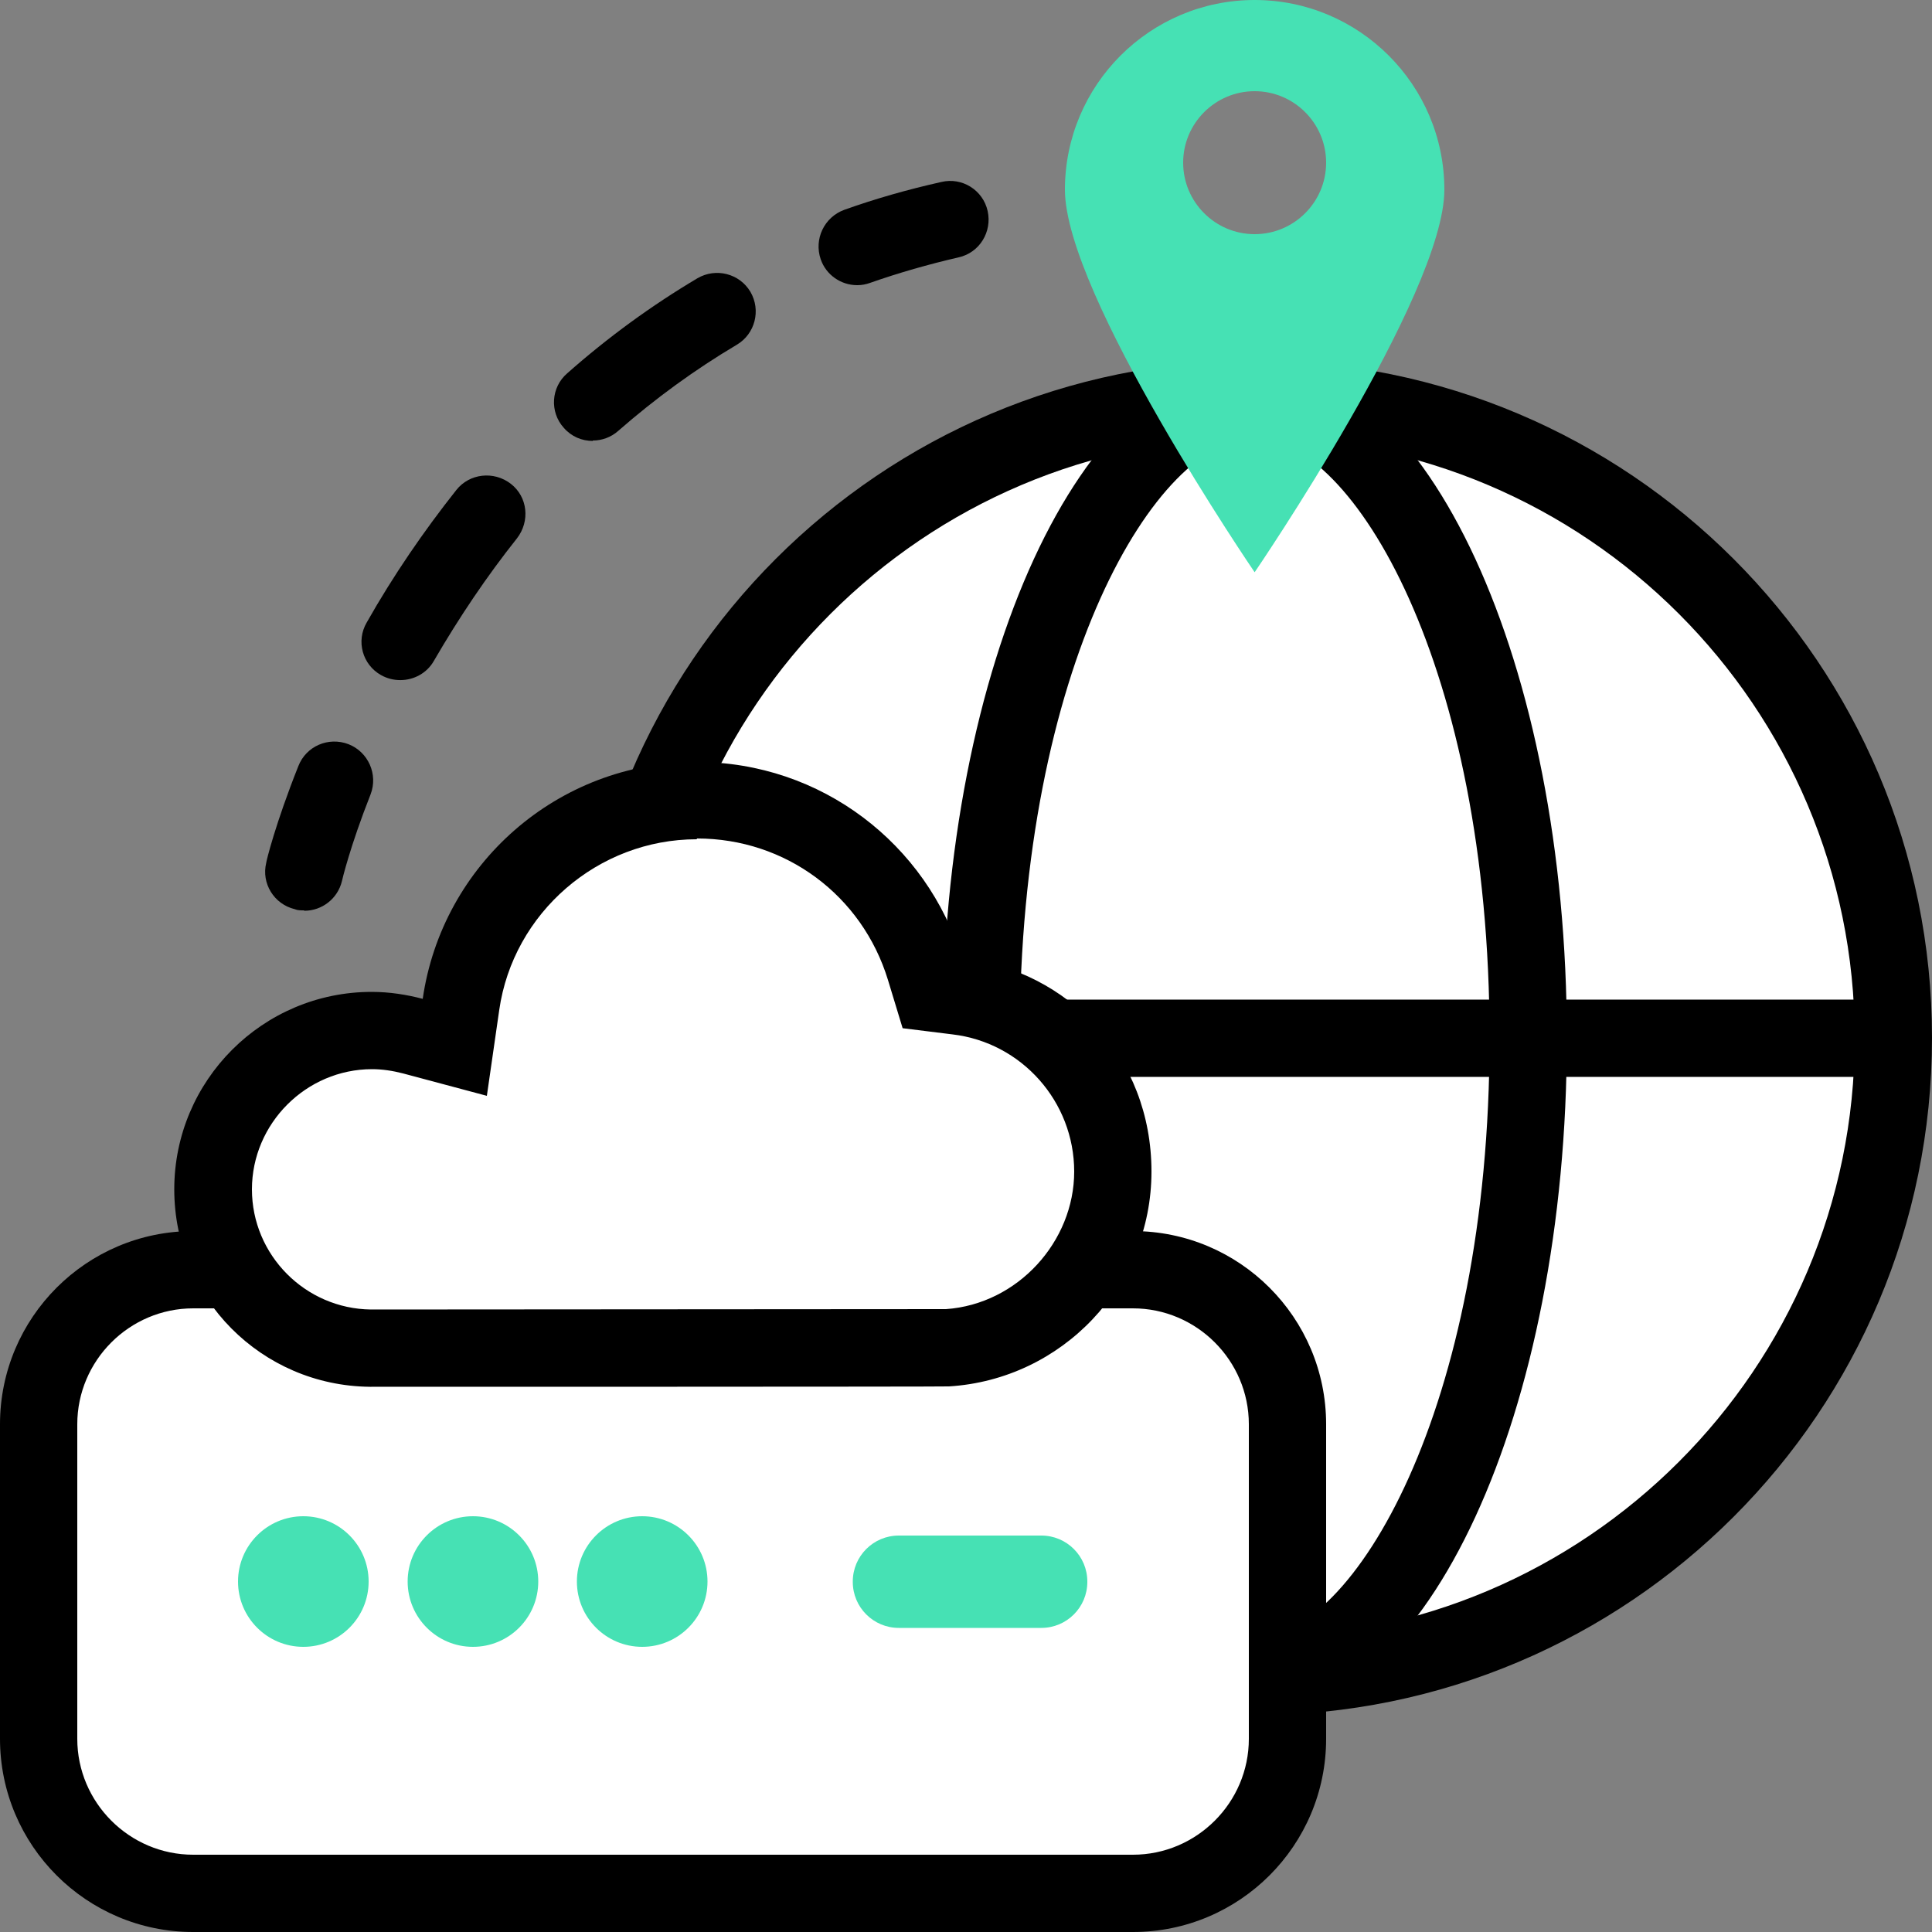 <svg width="50" height="50" viewBox="0 0 50 50" fill="none" xmlns="http://www.w3.org/2000/svg">
<rect x="0" y="0" width="50" height="50" fill="#808080" stroke="none"/>
<g clip-path="url(#clip0_1295_270)">
<path d="M32.47 43.4C23.35 43.4 15.93 35.98 15.93 26.86C15.93 17.74 23.35 10.33 32.47 10.33C41.59 10.33 49 17.75 49 26.86C49 35.97 41.58 43.4 32.47 43.4Z" fill="white"/>
<path d="M32.47 11.33C41.04 11.33 48 18.3 48 26.86C48 35.42 41.03 42.39 32.47 42.39C23.91 42.39 16.94 35.42 16.94 26.86C16.94 18.3 23.91 11.33 32.47 11.33ZM32.47 9.33C22.79 9.33 14.94 17.18 14.94 26.86C14.94 36.54 22.79 44.39 32.47 44.39C42.15 44.39 50 36.54 50 26.86C50 17.18 42.15 9.33 32.47 9.33Z" fill="black"/>
<path d="M32.47 43.4C29.05 43.4 25.39 36.76 25.39 26.86C25.39 16.96 29.05 10.33 32.47 10.33C35.89 10.33 39.55 16.97 39.55 26.86C39.55 36.75 35.89 43.4 32.47 43.4Z" fill="white"/>
<path d="M32.47 11.33C35.01 11.33 38.55 17.24 38.55 26.86C38.55 36.48 35.01 42.39 32.47 42.39C29.93 42.39 26.39 36.48 26.39 26.86C26.39 17.24 29.93 11.33 32.47 11.33ZM32.47 9.33C28.01 9.33 24.39 17.18 24.39 26.86C24.39 36.54 28.01 44.39 32.47 44.39C36.93 44.39 40.55 36.54 40.55 26.86C40.55 17.18 36.93 9.33 32.47 9.33Z" fill="black"/>
<path d="M16.75 26.87H48.18" stroke="black" stroke-width="2" stroke-miterlimit="10"/>
<path d="M32.47 0C29.76 0 27.56 2.2 27.56 4.91C27.56 7.62 32.47 14.81 32.47 14.81C32.47 14.81 37.38 7.62 37.38 4.91C37.38 2.2 35.18 0 32.47 0ZM32.47 6.06C31.45 6.06 30.62 5.23 30.62 4.21C30.62 3.19 31.45 2.36 32.47 2.36C33.49 2.36 34.32 3.19 34.32 4.21C34.32 5.23 33.49 6.06 32.47 6.06Z" fill="#46E1B4"/>
<path d="M29.32 32.86H5C2.791 32.86 1 34.651 1 36.86V45C1 47.209 2.791 49 5 49H29.32C31.529 49 33.32 47.209 33.32 45V36.86C33.32 34.651 31.529 32.86 29.32 32.86Z" fill="white"/>
<path d="M29.32 33.86C30.97 33.86 32.32 35.21 32.32 36.86V45C32.32 46.65 30.97 48 29.32 48H5C3.35 48 2 46.65 2 45V36.86C2 35.21 3.35 33.86 5 33.86H29.32ZM29.32 31.86H5C2.24 31.86 0 34.1 0 36.86V45C0 47.76 2.24 50 5 50H29.32C32.08 50 34.32 47.76 34.32 45V36.86C34.32 34.1 32.08 31.86 29.32 31.86Z" fill="black"/>
<path d="M7.85 42.62C8.783 42.62 9.54 41.864 9.54 40.93C9.54 39.997 8.783 39.24 7.85 39.24C6.917 39.24 6.16 39.997 6.16 40.93C6.16 41.864 6.917 42.62 7.85 42.62Z" fill="#46E1B4"/>
<path d="M12.24 42.62C13.173 42.62 13.93 41.864 13.93 40.93C13.93 39.997 13.173 39.24 12.24 39.24C11.307 39.24 10.55 39.997 10.55 40.93C10.55 41.864 11.307 42.62 12.24 42.62Z" fill="#46E1B4"/>
<path d="M16.62 42.62C17.553 42.62 18.31 41.864 18.31 40.93C18.31 39.997 17.553 39.24 16.62 39.24C15.687 39.24 14.93 39.997 14.93 40.93C14.93 41.864 15.687 42.62 16.62 42.62Z" fill="#46E1B4"/>
<path d="M28.14 40.94V40.93C28.14 40.273 27.607 39.74 26.95 39.74H23.26C22.603 39.74 22.07 40.273 22.07 40.93V40.94C22.07 41.597 22.603 42.13 23.26 42.13H26.95C27.607 42.13 28.14 41.597 28.14 40.94Z" fill="#46E1B4"/>
<path d="M9.58 34.88C7.34 34.86 5.51 33.01 5.51 30.77C5.51 28.53 7.36 26.66 9.62 26.66C9.96 26.66 10.32 26.71 10.68 26.8L11.77 27.09L11.93 25.98C12.36 22.97 14.99 20.71 18.03 20.71C20.76 20.71 23.13 22.46 23.93 25.07L24.12 25.69L24.77 25.77C27.07 26.04 28.8 28 28.8 30.31C28.8 32.62 26.92 34.72 24.52 34.87C23.95 34.87 12.62 34.88 9.98 34.88H9.58Z" fill="white"/>
<path d="M18.04 21.7C20.33 21.7 22.31 23.17 22.98 25.36L23.36 26.61L24.65 26.77C26.44 26.98 27.8 28.51 27.8 30.32C27.8 32.13 26.34 33.75 24.48 33.88C23.61 33.88 11.3 33.89 9.6 33.89C7.9 33.87 6.52 32.48 6.52 30.78C6.52 29.08 7.92 27.67 9.63 27.67C9.89 27.67 10.16 27.71 10.43 27.78L12.6 28.36L12.92 26.14C13.28 23.62 15.48 21.72 18.03 21.72M18.03 19.72C14.42 19.72 11.44 22.38 10.94 25.85C10.52 25.74 10.08 25.67 9.62 25.67C6.8 25.67 4.51 27.96 4.51 30.78C4.51 33.6 6.77 35.86 9.57 35.89H9.61C10.47 35.89 24.51 35.89 24.56 35.88C27.48 35.7 29.8 33.28 29.8 30.32C29.8 27.36 27.66 25.12 24.89 24.79C23.99 21.85 21.26 19.72 18.03 19.72Z" fill="black"/>
<path d="M7.86 23.56C7.78 23.56 7.7 23.56 7.63 23.53C7.09 23.4 6.76 22.86 6.89 22.33C6.89 22.29 7.13 21.31 7.72 19.83C7.92 19.31 8.5 19.06 9.02 19.26C9.53 19.46 9.79 20.04 9.59 20.56C9.06 21.9 8.85 22.79 8.85 22.8C8.74 23.26 8.33 23.57 7.88 23.57L7.86 23.56Z" fill="black"/>
<path d="M10.36 17.601C10.19 17.601 10.02 17.561 9.86 17.471C9.38 17.201 9.21 16.591 9.49 16.111C10.18 14.891 10.97 13.741 11.81 12.681C12.15 12.251 12.78 12.181 13.22 12.521C13.66 12.861 13.72 13.491 13.38 13.931C12.6 14.911 11.88 15.981 11.23 17.101C11.05 17.421 10.71 17.601 10.36 17.601ZM15.34 11.411C15.06 11.411 14.79 11.301 14.59 11.071C14.22 10.661 14.26 10.021 14.68 9.661C15.73 8.731 16.87 7.901 18.05 7.201C18.53 6.921 19.14 7.081 19.42 7.551C19.7 8.031 19.54 8.641 19.07 8.921C17.99 9.561 16.96 10.311 16 11.151C15.81 11.321 15.57 11.401 15.34 11.401V11.411Z" fill="black"/>
<path d="M22.18 7.38C21.77 7.38 21.38 7.12 21.24 6.71C21.06 6.19 21.33 5.62 21.85 5.43C22.66 5.14 23.51 4.9 24.36 4.71C24.9 4.58 25.44 4.92 25.56 5.46C25.68 6 25.35 6.54 24.81 6.66C24.03 6.84 23.26 7.06 22.52 7.32C22.41 7.36 22.3 7.38 22.19 7.38H22.18Z" fill="black"/>
</g>
<defs>
<clipPath id="clip0_1295_270">
<rect width="50" height="50" fill="white"/>
</clipPath>
</defs>
</svg>
